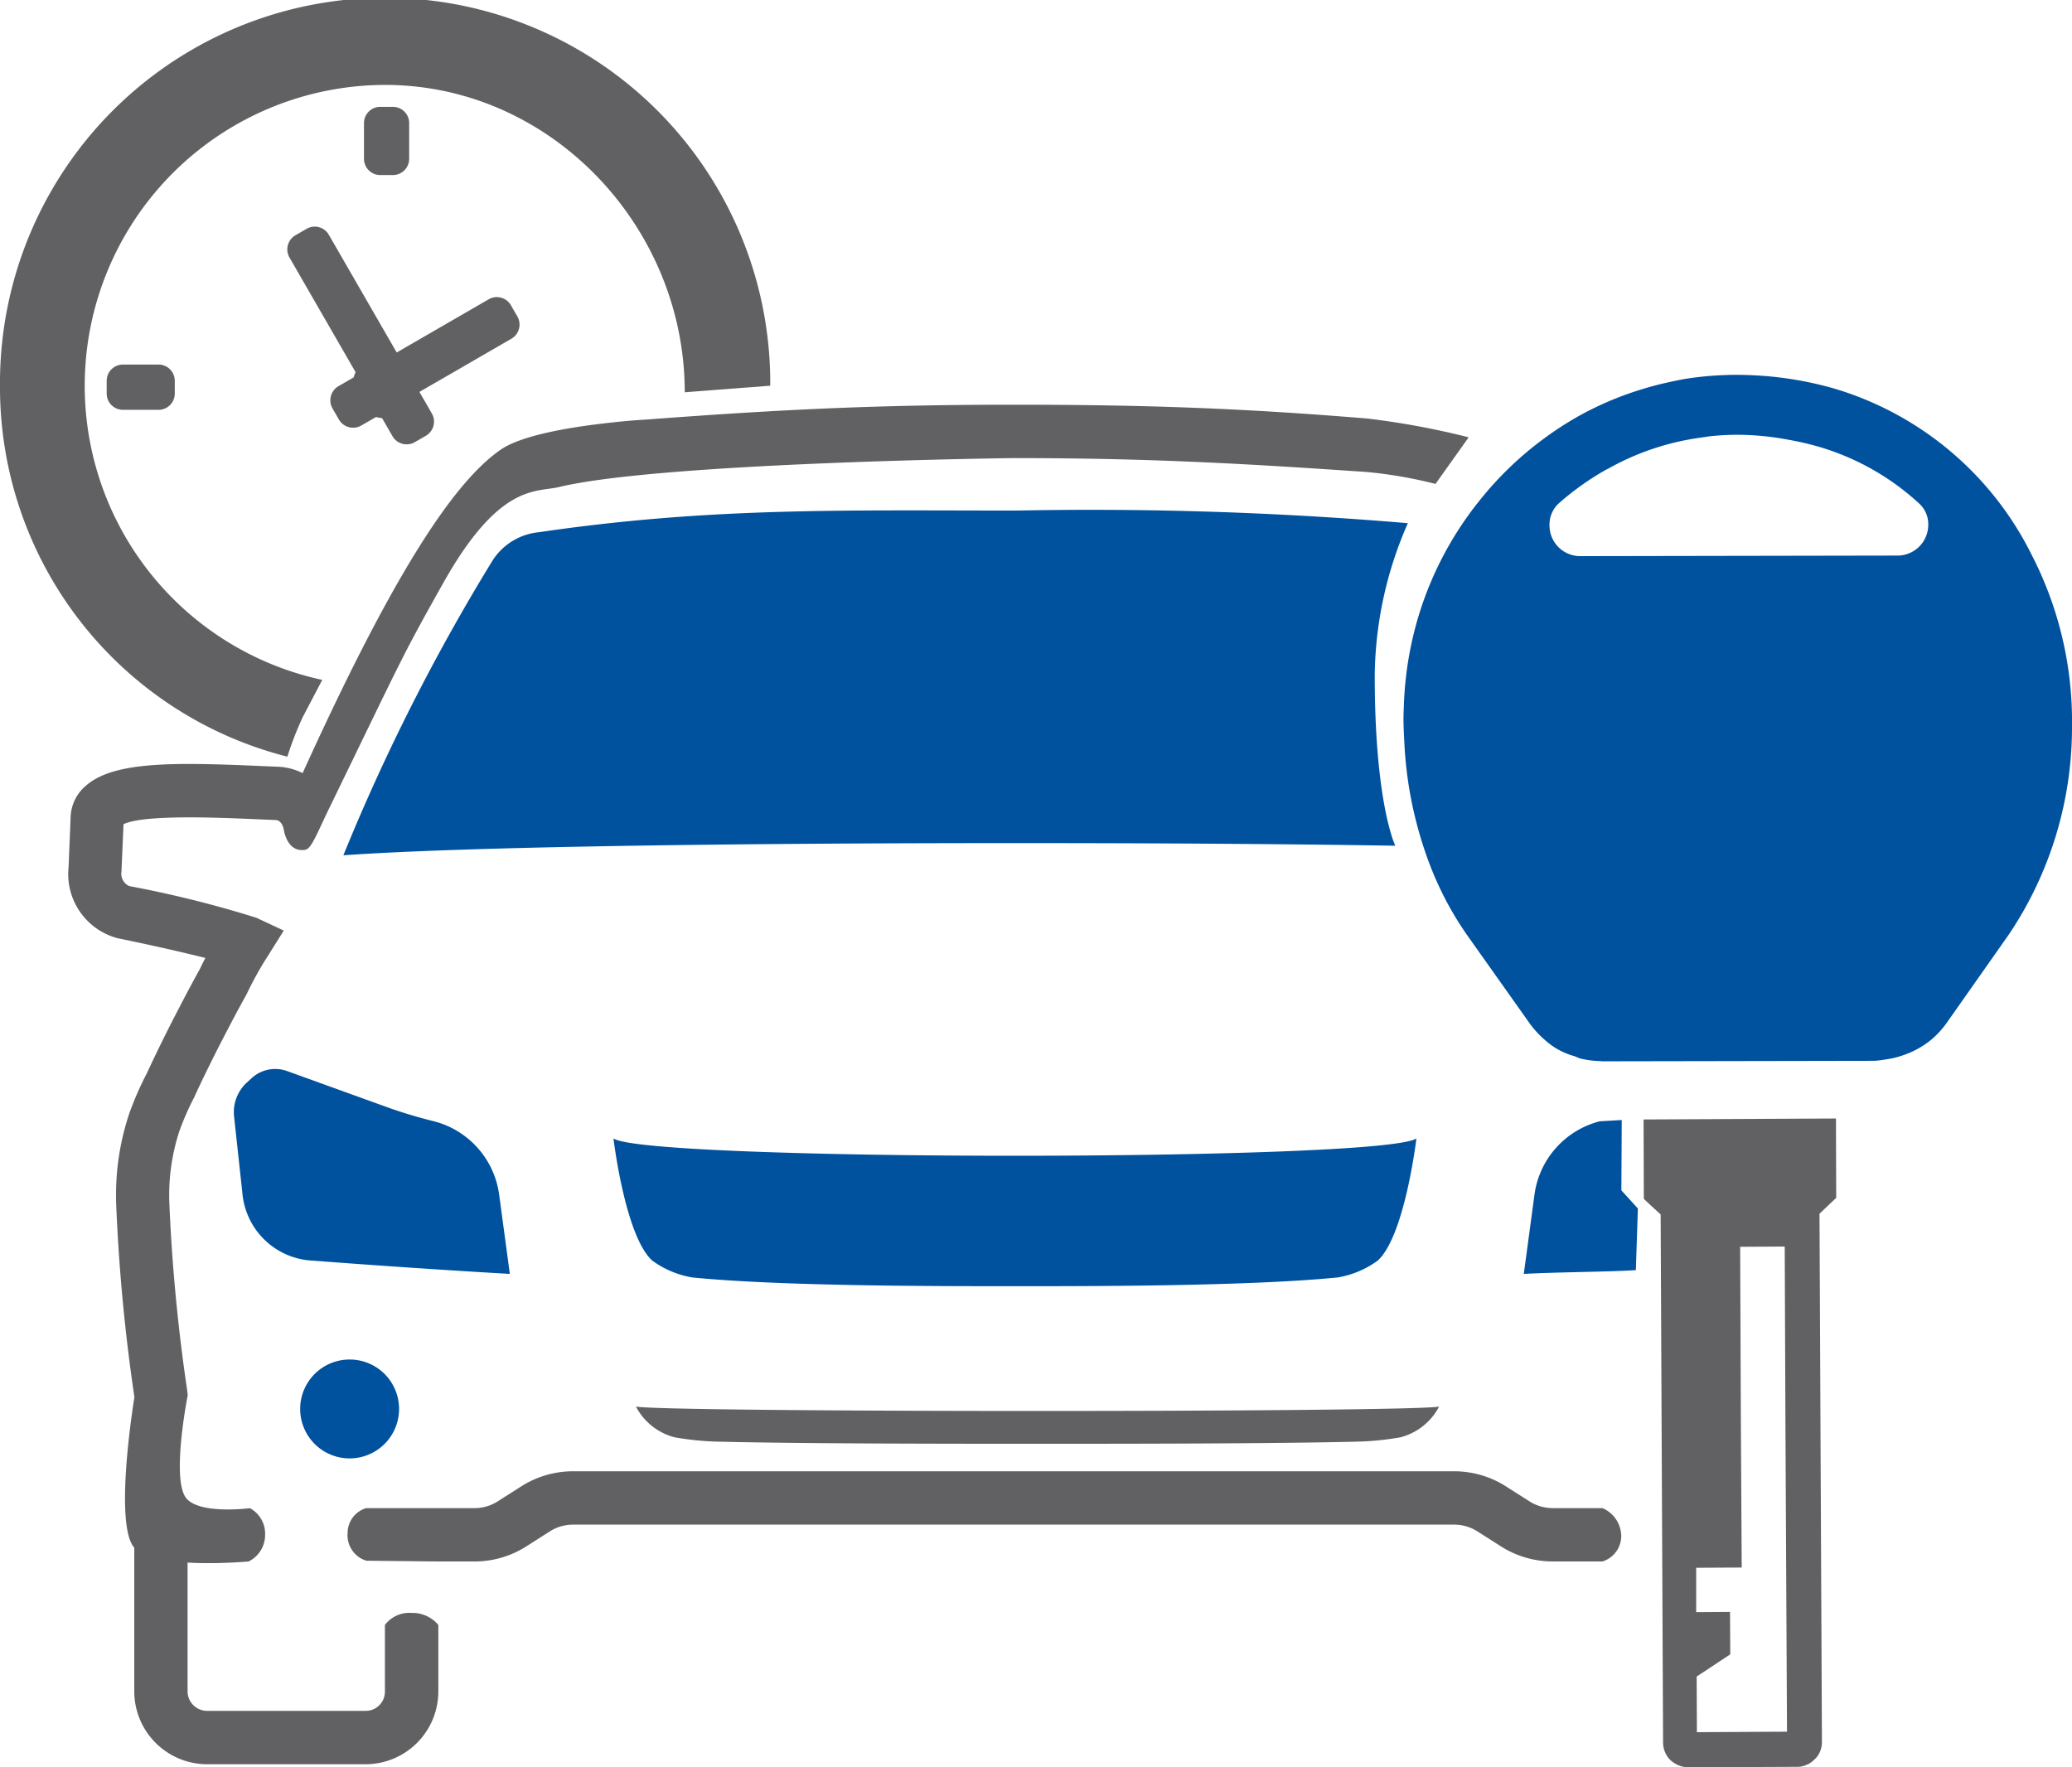<svg xmlns="http://www.w3.org/2000/svg" xmlns:xlink="http://www.w3.org/1999/xlink" width="102" height="87" viewBox="0 0 102 87"><defs><clipPath id="a"><rect width="102" height="87" fill="none"/></clipPath><clipPath id="c"><rect width="102" height="87"/></clipPath></defs><g id="b" clip-path="url(#c)"><rect width="102" height="87" fill="rgba(0,0,0,0)"/><g clip-path="url(#a)"><path d="M34.078,62.886c4.331.431,11.973.431,15.886.431s11.556,0,15.886-.431a4.628,4.628,0,0,0,1.982-.837c1.329-1.231,1.895-6.007,1.895-6.007-1.633,1.138-37.893,1.138-39.527,0,0,0,.565,4.777,1.9,6.007a4.626,4.626,0,0,0,1.982.837" fill="#00529e"/><path d="M21.37,55.2a23.254,23.254,0,0,1-2.4-.727l-4.825-1.743a1.715,1.715,0,0,0-1.8.386l-.222.2a1.988,1.988,0,0,0-.6,1.65l.409,3.768a3.643,3.643,0,0,0,3.271,3.311c2.336.175,5.666.421,9.895.667l-.52-3.859A4.328,4.328,0,0,0,21.37,55.2" fill="#00529e"/><path d="M17.215,66.926a2.434,2.434,0,1,0,2.43,2.434,2.431,2.431,0,0,0-2.43-2.434" fill="#00529e"/><path d="M78.747,55.2a4.327,4.327,0,0,0-3.214,3.653l-.52,3.859c1.516-.088,4.236-.1,5.516-.186l.1-3.034-.813-.895.019-3.461Z" fill="#00529e"/><path d="M68.689,41.633c-5.408-.087-11.762-.129-18.63-.129-14.557,0-27.326.187-33.156.6a99.383,99.383,0,0,1,7.3-14.439A3.056,3.056,0,0,1,26.526,26.2c8.457-1.24,15.027-1.066,23.532-1.066a185.2,185.2,0,0,1,19.248.621,19.05,19.05,0,0,0-1.631,7.48c0,6.34,1.013,8.4,1.013,8.4" fill="#00529e"/><path d="M21.583,76.868h1.773a4.73,4.73,0,0,0,2.572-.755l1.13-.72a2.13,2.13,0,0,1,1.157-.339H71.581a2.139,2.139,0,0,1,1.167.345l1.113.708a4.738,4.738,0,0,0,2.581.76h1.773l.671,0a1.315,1.315,0,0,0,.924-1.242,1.516,1.516,0,0,0-.924-1.383H76.442a2.134,2.134,0,0,1-1.166-.345l-1.113-.708a4.741,4.741,0,0,0-2.582-.761H28.215a4.736,4.736,0,0,0-2.573.755l-1.13.719a2.125,2.125,0,0,1-1.157.34H18.026a1.275,1.275,0,0,0-.913,1.2,1.314,1.314,0,0,0,.923,1.389ZM6.61,75.907v7.359A3.591,3.591,0,0,0,10.2,86.85H18a3.586,3.586,0,0,0,3.578-3.584V79.992a1.658,1.658,0,0,0-1.329-.591,1.5,1.5,0,0,0-1.3.591l0,3.274a.945.945,0,0,1-.955.956H10.2a.962.962,0,0,1-.966-.956V75.881ZM72.3,21.528a39.2,39.2,0,0,0-5-.926c-5.993-.491-10.681-.679-17.394-.679-7.022,0-11.824.26-18.205.739-.967.054-2.025.182-2.746.279-3.238.448-4.08,1.037-4.362,1.234-2.494,1.76-5.57,6.8-9.682,15.853l-.013.03a3.021,3.021,0,0,0-1.171-.312c-.327-.012-.672-.027-1.03-.043-4.293-.185-7.206-.214-8.532,1.033a2.1,2.1,0,0,0-.689,1.5l-.1,2.446a3.267,3.267,0,0,0,2.424,3.507c1.478.3,3.145.677,4.31.969-.106.2-.2.4-.3.6-.1.178-.478.861-.928,1.734-.6,1.139-1.207,2.377-1.641,3.32a16.109,16.109,0,0,0-.855,1.939,12.582,12.582,0,0,0-.669,4.432v.058a90.4,90.4,0,0,0,.9,9.54s-1.041,6.267,0,7.417c1,1.1,5.624.669,5.624.669a1.454,1.454,0,0,0,.809-1.294,1.429,1.429,0,0,0-.745-1.328s-2.467.321-3.133-.488c-.757-.919.069-5.072.069-5.072L9.22,68.48a87.974,87.974,0,0,1-.886-9.314,10.125,10.125,0,0,1,.508-3.517,13.385,13.385,0,0,1,.735-1.662L9.6,53.93c.416-.908,1.012-2.115,1.6-3.234.5-.966.908-1.694.913-1.7l.046-.091A16.5,16.5,0,0,1,13.18,47.07l.789-1.259-1.344-.63a54.253,54.253,0,0,0-6.262-1.561A.666.666,0,0,1,5.98,42.9l.1-2.326c.991-.485,4.679-.326,6.5-.247.362.016.713.031,1,.041.261.018.357.327.381.422,0,0,.137,1.2,1.063,1.044.308-.051.566-.775,1.146-1.971,3.7-7.61,3.565-7.45,5.647-11.157,2.772-4.936,4.562-4.456,5.7-4.73C32.564,22.759,49.9,22.551,49.9,22.551c6.694,0,11.35.271,17.387.685a22.024,22.024,0,0,1,3.38.586Z" fill="#616163"/><path d="M31.307,69.244a3,3,0,0,0,1.9,1.511,14.291,14.291,0,0,0,1.982.21c4.331.109,11.973.109,15.886.109s11.555,0,15.886-.109a14.3,14.3,0,0,0,1.982-.21,3,3,0,0,0,1.9-1.511c-1.634.287-37.893.287-39.527,0" fill="#616163"/><path d="M90.392,58.975l-.01-3.341,0-.573-9.471.048,0,.533.011,3.369c0,.012.42.4.42.4l.408.372c0,.012.048,10.411.048,10.411l.072,15.586a1.214,1.214,0,0,0,.132.553,1.139,1.139,0,0,0,.216.3A1.317,1.317,0,0,0,83.1,87l5.371-.023a1.083,1.083,0,0,0,.479-.108.661.661,0,0,0,.2-.108,1.6,1.6,0,0,0,.324-.312,1.21,1.21,0,0,0,.216-.709l-.072-15.514-.048-10.47c0-.012.815-.781.815-.781M87.97,85.247l-4.435.024-.012-2.738,1.654-1.093-.012-2.089-1.666.012V77.178l2.242-.012L85.7,70.226l-.036-8.849,2.194-.012.036,8.861Z" fill="#616163"/><path d="M100.028,27.341a15.919,15.919,0,0,0-9.642-8.186,17.247,17.247,0,0,0-4.122-.683,16.2,16.2,0,0,0-3.244.17c-.323.051-.638.123-.955.193q-.6.132-1.174.308a16.05,16.05,0,0,0-3.064,1.277,16.444,16.444,0,0,0-1.766,1.129,16.7,16.7,0,0,0-3.233,3.1,16.88,16.88,0,0,0-2.947,5.517,17.2,17.2,0,0,0-.771,4.546c-.008.221-.019.442-.019.666,0,.376.02.746.039,1.116a19.433,19.433,0,0,0,1.334,6.27,16.007,16.007,0,0,0,1.744,3.249l3.125,4.41a4.938,4.938,0,0,0,.686.744l.046.04a3.552,3.552,0,0,0,1.436.785c.111.038.215.1.329.124a4.433,4.433,0,0,0,.956.119c.031,0,.06.011.091.011l6.772-.012,6.619-.012a4.215,4.215,0,0,0,.526-.064,4.264,4.264,0,0,0,.965-.237,4.37,4.37,0,0,0,1.339-.761,4.513,4.513,0,0,0,.709-.772l3.076-4.373.033-.048A18.27,18.27,0,0,0,102,35.743a17.887,17.887,0,0,0-1.97-8.4M79.118,23.1a12.793,12.793,0,0,1,4.6-1.556c.2-.028.4-.064.6-.082.4-.037.8-.058,1.2-.059a13.727,13.727,0,0,1,2.5.24A14.427,14.427,0,0,1,89.561,22a12.444,12.444,0,0,1,4.911,2.784,1.375,1.375,0,0,1,.45,1.106,1.515,1.515,0,0,1-1.5,1.46l-12.185.021-3.458.006a1.509,1.509,0,0,1-1.5-1.518,1.412,1.412,0,0,1,.479-1.1,13.639,13.639,0,0,1,2.365-1.67" fill="#00529e"/><path d="M33.709,19.311c0-8.817-7.7-16.236-16.733-14.994a14.81,14.81,0,0,0-1.112,29.152L14.9,35.308a16.25,16.25,0,0,0-.753,1.941A18.754,18.754,0,0,1,0,18.988a18.959,18.959,0,1,1,37.917,0l-2,.153Z" fill="#616163"/><path d="M18.958,20.59a1.6,1.6,0,1,1,1.6-1.6,1.6,1.6,0,0,1-1.6,1.6" fill="#616163"/><path d="M.8,0h.625a.8.8,0,0,1,.8.8V2.557a.8.8,0,0,1-.8.8H.8a.8.8,0,0,1-.8-.8V.8A.8.8,0,0,1,.8,0Z" transform="translate(17.918 5.26)" fill="#616163"/><path d="M17.379,21.055a.819.819,0,0,1-.208-.027.807.807,0,0,1-.487-.375l-.314-.544a.806.806,0,0,1,.294-1.1l7.389-4.273a.8.8,0,0,1,1.1.295l.314.544a.805.805,0,0,1-.293,1.1l-7.389,4.273a.805.805,0,0,1-.4.107" fill="#616163"/><path d="M.8,0H2.552a.8.8,0,0,1,.8.8v.629a.8.8,0,0,1-.8.8H.8a.8.8,0,0,1-.8-.8V.8A.8.8,0,0,1,.8,0Z" transform="translate(5.252 17.946)" fill="#616163"/><path d="M20.021,21.873a.8.8,0,0,1-.7-.4l-5.069-8.793a.805.805,0,0,1,.294-1.1l.543-.314a.8.8,0,0,1,1.1.294l5.069,8.792a.805.805,0,0,1-.295,1.1l-.543.314a.8.8,0,0,1-.4.108" fill="#616163"/></g></g></svg>
